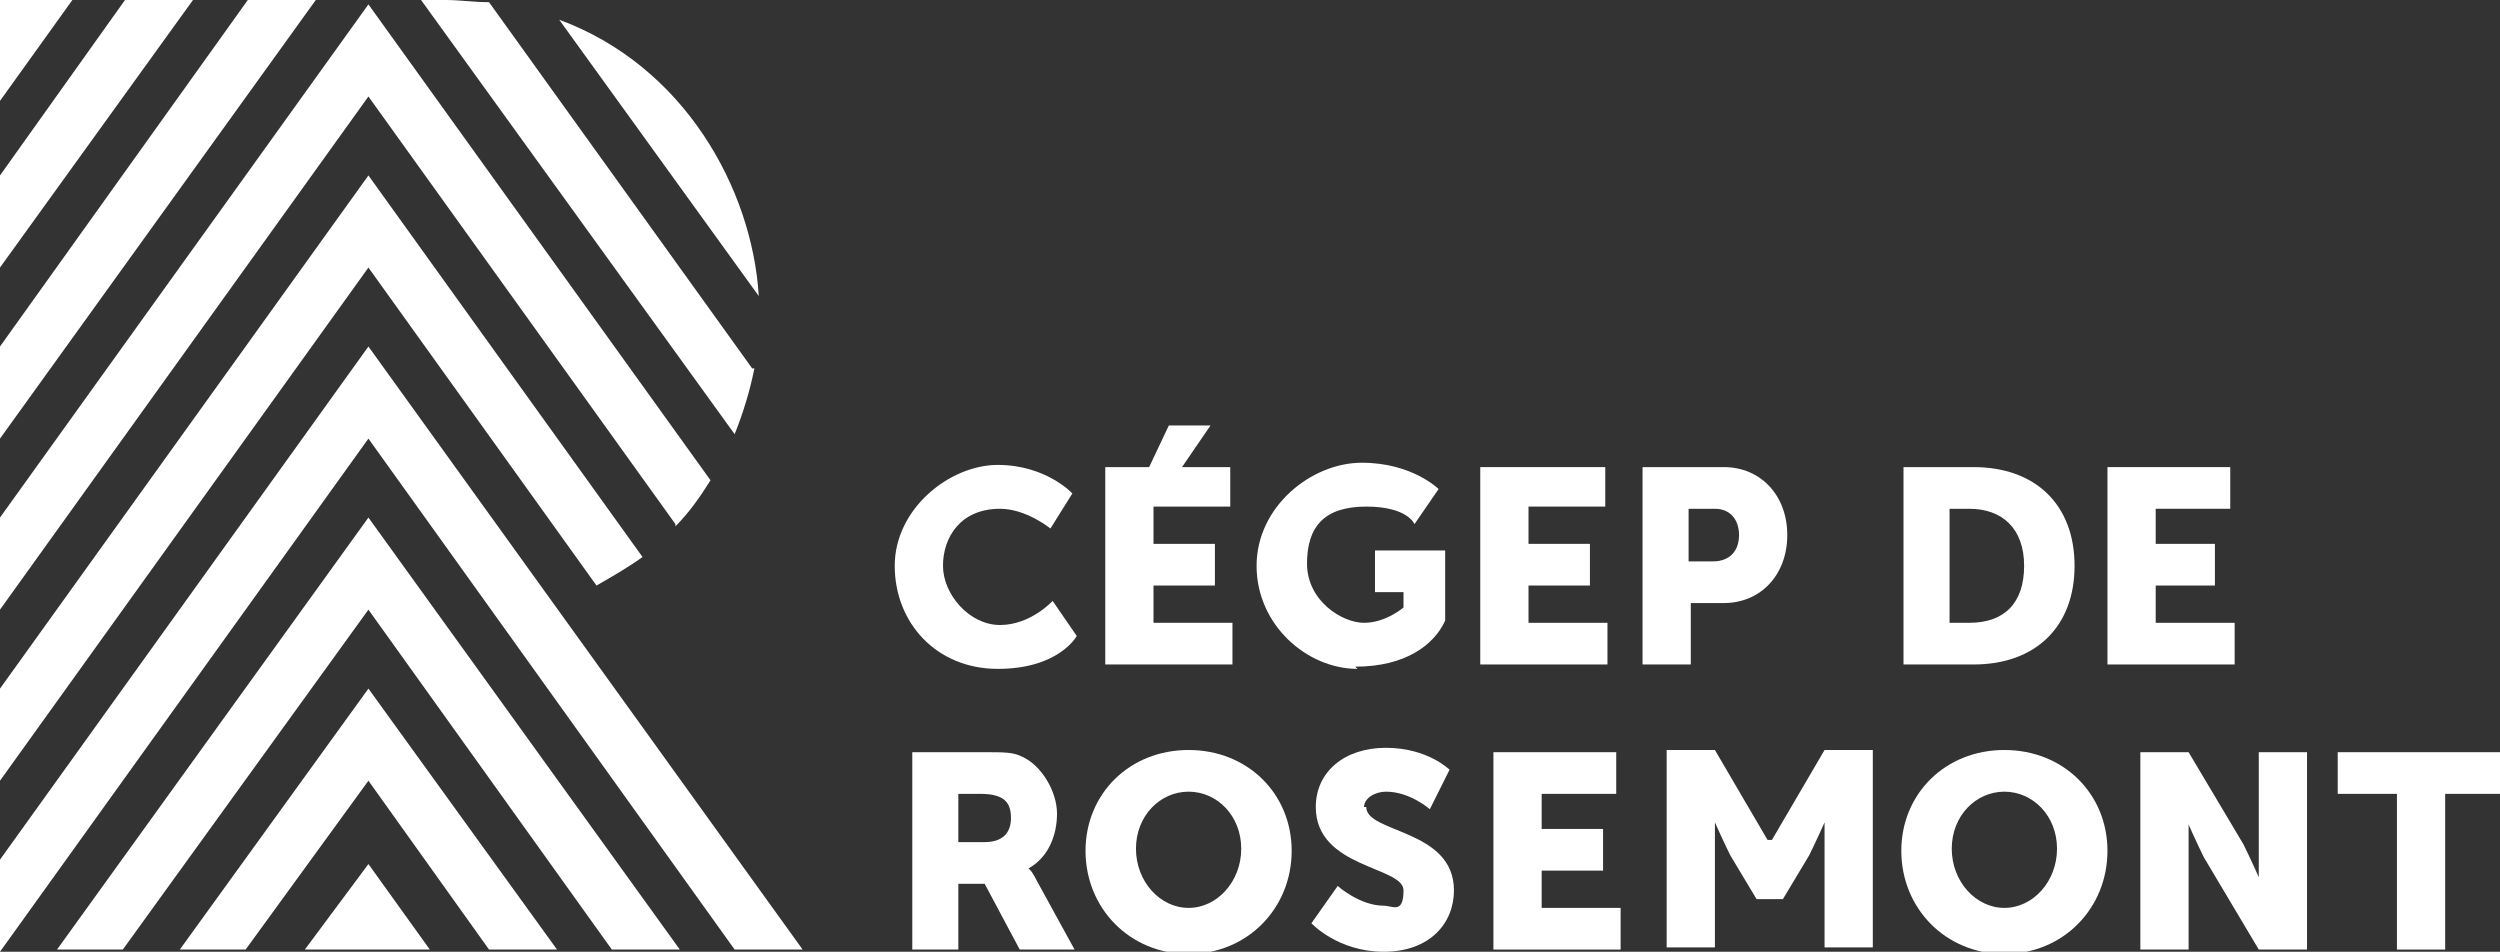 <?xml version="1.0" encoding="UTF-8"?> <svg xmlns="http://www.w3.org/2000/svg" id="Calque_1" data-name="Calque 1" version="1.1" viewBox="0 0 114 43.4"><rect x="0" y="0" width="114" height="43.4" fill="#333333" stroke="none"/><defs><style> .cls-1 { fill: #fff; stroke-width: 0px; } </style></defs><path class="cls-1" d="M34.3,16.8h0L22.3.1c-.7,0-1.3-.1-2-.1h-1.1l14.3,19.8c.4-1,.7-2,.9-3h-.1Z"></path><path class="cls-1" d="M11.3,0L0,15.8v4.2L14.4,0s-3.1,0-3.1,0Z"></path><path class="cls-1" d="M30.8,24c.6-.6,1.1-1.3,1.6-2.1L16.8.2,0,23.6v4.2L16.8,4.4l14,19.5h0Z"></path><path class="cls-1" d="M0,31.4v4.2L16.8,12.2l10.4,14.5c.7-.4,1.4-.8,2.1-1.3l-12.5-17.4L0,31.4Z"></path><polygon class="cls-1" points="0 39.2 0 43.4 16.8 20 33.5 43.3 36.6 43.3 16.8 15.8 0 39.2"></polygon><polygon class="cls-1" points="2.6 43.3 5.6 43.3 16.8 27.8 27.9 43.3 31 43.3 16.8 23.6 2.6 43.3"></polygon><polygon class="cls-1" points="8.2 43.3 11.2 43.3 16.8 35.6 22.3 43.3 25.4 43.3 16.8 31.4 8.2 43.3"></polygon><polygon class="cls-1" points="13.9 43.3 19.6 43.3 16.8 39.4 13.9 43.3"></polygon><polygon class="cls-1" points="0 0 0 4.6 3.3 0 0 0"></polygon><polygon class="cls-1" points="5.7 0 0 8 0 12.2 8.8 0 5.7 0"></polygon><path class="cls-1" d="M25.5.9l9.1,12.6c-.3-4.9-3.4-10.5-9.1-12.6Z"></path><path class="cls-1" d="M46.9,39.6h0c.9-.5,1.3-1.5,1.3-2.5s-.7-2.2-1.6-2.6c-.4-.2-.8-.2-1.7-.2h-3.3v9h2.1v-3h1.2l1.6,3h2.5l-1.7-3.1c-.2-.4-.3-.5-.3-.5h0ZM44.9,38.4h-1.2v-2.2h1c1.1,0,1.4.4,1.4,1.1s-.4,1.1-1.2,1.1Z"></path><path class="cls-1" d="M54.2,34.2c-2.7,0-4.7,2-4.7,4.6s2,4.7,4.7,4.7,4.7-2.1,4.7-4.7-2-4.6-4.7-4.6ZM54.2,41.4c-1.3,0-2.4-1.2-2.4-2.7s1.1-2.6,2.4-2.6,2.4,1.1,2.4,2.6-1.1,2.7-2.4,2.7Z"></path><path class="cls-1" d="M62.2,36.8h0c0-.4.5-.7,1-.7,1.1,0,2,.8,2,.8l.9-1.8s-1-1-2.9-1-3.2,1.1-3.2,2.7c0,2.8,4,2.7,4,3.8s-.5.7-.9.7c-1.1,0-2.1-.9-2.1-.9l-1.2,1.7s1.2,1.3,3.3,1.3,3.2-1.3,3.2-2.8c0-2.8-4-2.6-4-3.8h0Z"></path><polygon class="cls-1" points="70.3 39.7 73.1 39.7 73.1 37.8 70.3 37.8 70.3 36.2 73.7 36.2 73.7 34.3 68.1 34.3 68.1 43.3 73.9 43.3 73.9 41.4 70.3 41.4 70.3 39.7"></polygon><path class="cls-1" d="M91.4,34.2c-2.7,0-4.7,2-4.7,4.6s2,4.7,4.7,4.7,4.7-2.1,4.7-4.7-2-4.6-4.7-4.6ZM91.4,41.4c-1.3,0-2.4-1.2-2.4-2.7s1.1-2.6,2.4-2.6,2.4,1.1,2.4,2.6-1.1,2.7-2.4,2.7Z"></path><path class="cls-1" d="M103,38.5h0v1.5s-.4-.9-.7-1.5l-2.5-4.2h-2.2v9h2.2v-5.7s.4.9.7,1.5l2.5,4.2h2.2v-9h-2.2v4.2Z"></path><polygon class="cls-1" points="106.6 34.3 106.6 36.2 109.3 36.2 109.3 43.3 111.5 43.3 111.5 36.2 114.2 36.2 114.2 34.3 106.6 34.3"></polygon><path class="cls-1" d="M80.6,38.3l-2.4-4.1h-2.2v9h2.2v-5.7s.4.9.7,1.5l1.2,2h1.2l1.2-2c.3-.6.7-1.5.7-1.5v5.7h2.2v-9h-2.2l-2.4,4.1h-.2,0Z"></path><path class="cls-1" d="M45.6,28.5c-1.4,0-2.6-1.4-2.6-2.7s.8-2.6,2.6-2.6h0c1.2,0,2.3.9,2.3.9l1-1.6s-1.2-1.3-3.4-1.3-4.7,2-4.7,4.6,1.9,4.7,4.7,4.7,3.6-1.5,3.6-1.5l-1.1-1.6s-1,1.1-2.4,1.1Z"></path><polygon class="cls-1" points="56.2 28.4 52.6 28.4 52.6 26.7 55.4 26.7 55.4 24.8 52.6 24.8 52.6 23.1 56.1 23.1 56.1 21.3 54.1 21.3 53.9 21.3 55.2 19.4 53.3 19.4 52.4 21.3 50.4 21.3 50.4 30.3 56.2 30.3 56.2 28.4"></polygon><polygon class="cls-1" points="73.3 28.4 69.7 28.4 69.7 26.7 72.5 26.7 72.5 24.8 69.7 24.8 69.7 23.1 73.2 23.1 73.2 21.3 67.5 21.3 67.5 30.3 73.3 30.3 73.3 28.4"></polygon><path class="cls-1" d="M77.1,27.5h1.5c1.7,0,2.9-1.3,2.9-3.1s-1.2-3.1-2.9-3.1h-3.7v9h2.2v-2.8ZM77.1,23.2h1.1c.7,0,1.1.5,1.1,1.2s-.4,1.2-1.2,1.2h-1.1v-2.4h0Z"></path><polygon class="cls-1" points="62.7 27.1 62.7 27 62.7 27 62.7 27.1"></polygon><path class="cls-1" d="M61.8,30.4c2.3,0,3.6-1,4.1-2.1v-3.2h-3.2v1.9h1.3v.7s-.8.7-1.8.7-2.6-1-2.6-2.7.8-2.6,2.7-2.6,2.2.8,2.2.8l1.1-1.6s-1.2-1.2-3.5-1.2-4.8,2-4.8,4.7,2.3,4.7,4.6,4.7h0Z"></path><path class="cls-1" d="M94.6,25.8c0-2.8-1.8-4.5-4.6-4.5h-3.2v9h3.2c2.8,0,4.6-1.7,4.6-4.5ZM88.9,28.4v-5.2h.9c1.5,0,2.5.9,2.5,2.6s-.9,2.6-2.5,2.6c0,0-.9,0-.9,0Z"></path><polygon class="cls-1" points="101.9 28.4 98.3 28.4 98.3 26.7 101 26.7 101 24.8 98.3 24.8 98.3 23.2 101.7 23.2 101.7 21.3 96.1 21.3 96.1 30.3 101.9 30.3 101.9 28.4"></polygon></svg> 
